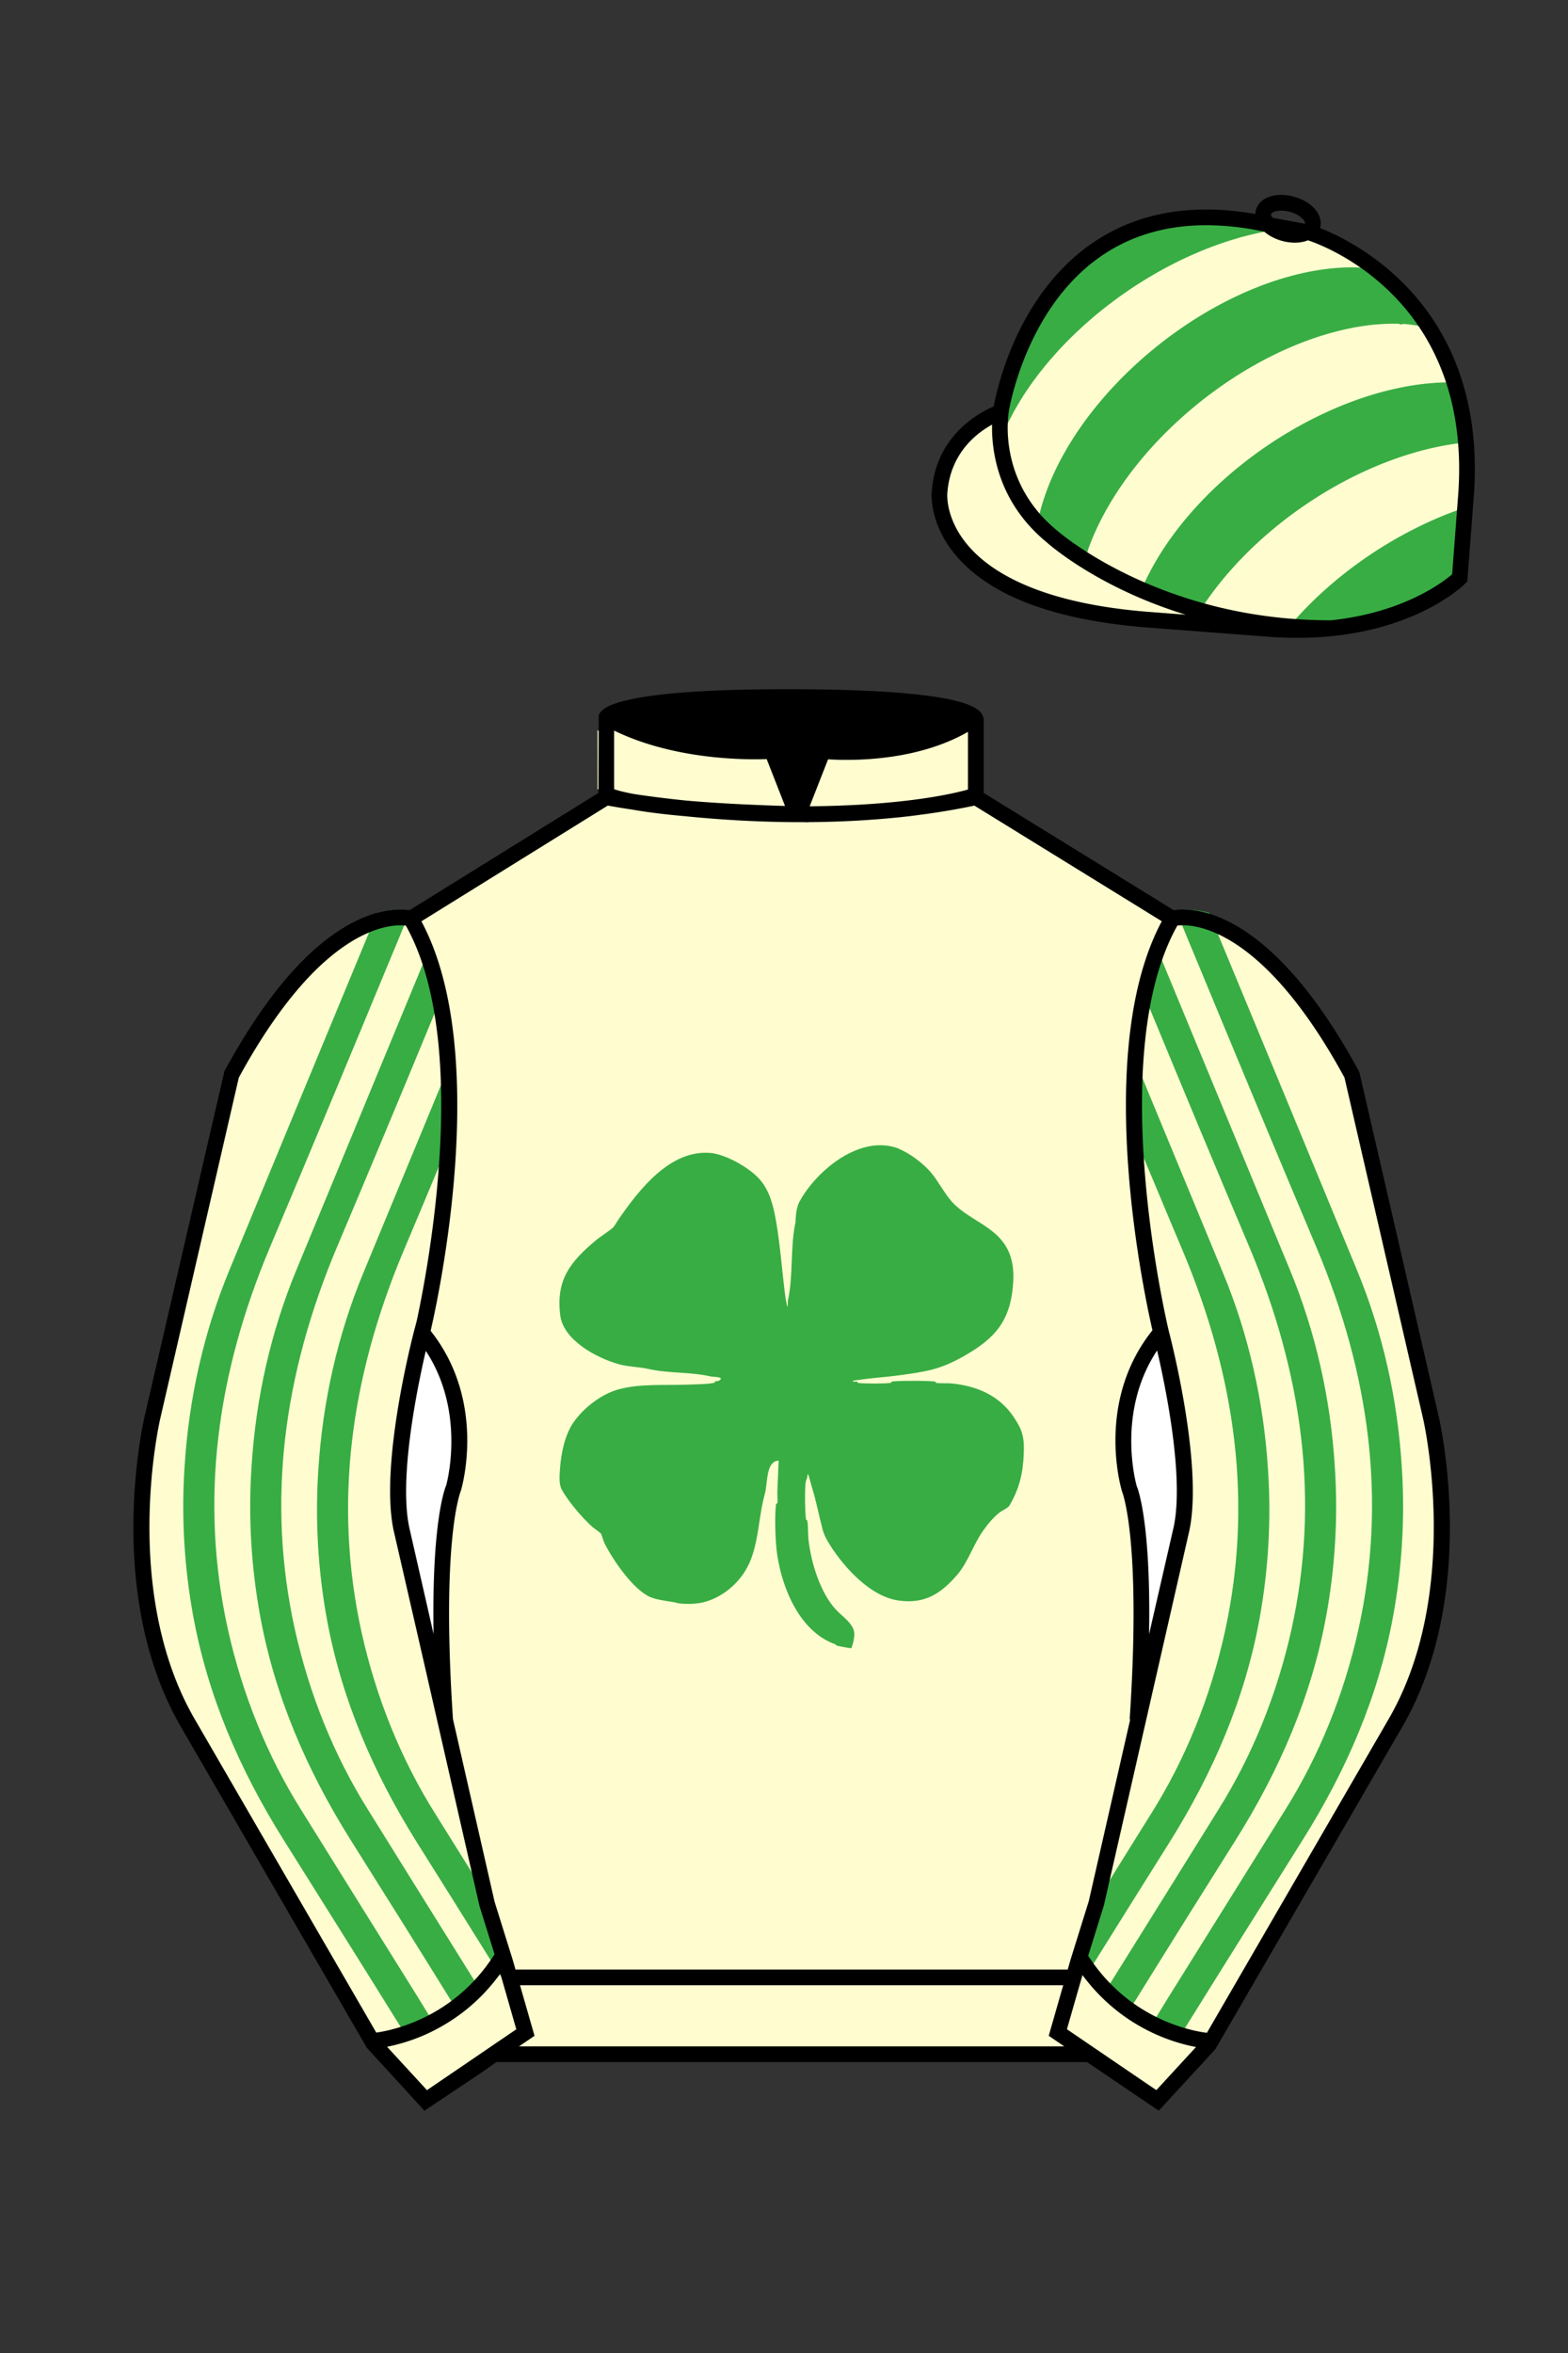 
<svg xmlns="http://www.w3.org/2000/svg" viewBox="0 0 100 150">

	<rect x="0" y="0" width="100" height="150" fill="#333333" stroke="none"/>

	<path d="M74.752 58.99s5.164-1.613 11.451 9.961l5.025 21.795s2.623 11.087-2.232 19.497l-11.869 20.482-3.318 3.605-4.346-2.944H31.484l-1.03.731-3.317 2.213-1.658-1.802-1.659-1.803-5.936-10.241-5.936-10.241c-2.427-4.205-2.985-9.08-2.936-12.902.049-3.823.705-6.595.705-6.595l2.512-10.897 2.512-10.898c3.144-5.787 6.007-8.277 8.084-9.321 2.077-1.043 3.368-.64 3.368-.64l6.228-3.865 6.229-3.865v-5.08s.087-.328 1.571-.655c1.483-.328 4.364-.655 9.95-.655 6.222 0 9.232.368 10.689.737 1.455.369 1.357.737 1.357.737v4.916l12.535 7.73z" fill="#fffdd0"></path>


  <path d="M57.35,73.25c.68.27,1.54.93,2.01,1.48s.84,1.3,1.33,1.86c.77.86,1.88,1.28,2.75,2.03.95.82,1.25,1.83,1.18,3.09-.15,2.49-1.14,3.61-3.2,4.77-1.51.85-2.39.96-4.12,1.2-.81.11-1.7.16-2.55.29-.12.02-.33.01-.38.11.09.01.21-.02.29,0,.03,0,.01.07.08.08.37.05,1.67.05,2.04,0,.08,0,.04-.08.11-.09.5-.06,2.21-.06,2.72,0,.08,0,.04.08.11.09.3.04.71,0,1.04.04,1.56.16,2.97.78,3.86,2.09.58.85.72,1.32.67,2.4-.05,1.26-.29,2.23-.92,3.3-.08.13-.45.31-.57.39-.39.28-.78.75-1.06,1.14-.66.91-1,2.07-1.7,2.88-1.03,1.19-2.06,1.87-3.74,1.63-1.77-.25-3.42-2.06-4.34-3.49-.23-.37-.4-.66-.51-1.08-.23-.88-.39-1.75-.66-2.62-.09-.29-.15-.58-.25-.86-.08.05-.04.15-.06.21-.06.16-.11.27-.12.49-.03.57-.03,1.6.04,2.16,0,.07.07.05.08.08.07.28.04.95.09,1.3.17,1.44.75,3.31,1.73,4.38.37.41,1.07.85,1.17,1.42.05.3-.06.77-.18,1.05-.06.01-.84-.13-.94-.17-.03-.01-.03-.06-.06-.07-2.25-.79-3.38-3.48-3.72-5.69-.12-.76-.18-2.44-.08-3.23,0-.08.08-.04.09-.11.03-.24-.02-.55,0-.8l.08-1.89c-.2.02-.28.06-.42.2-.36.4-.32,1.41-.46,1.92-.39,1.37-.38,2.95-.94,4.3-.5,1.21-1.59,2.21-2.85,2.58-.48.14-1.16.17-1.7.1-.05,0-.21-.06-.36-.08-.44-.07-1.06-.15-1.46-.32-1.08-.46-2.4-2.38-2.92-3.44-.07-.14-.17-.52-.23-.61-.03-.05-.46-.35-.54-.42-.64-.57-1.54-1.63-1.95-2.37-.21-.39-.14-.96-.11-1.41.07-.93.3-2.06.83-2.85.64-.94,1.78-1.83,2.89-2.14,1.34-.37,2.9-.25,4.32-.3.47-.02,1.36-.02,1.79-.12.03,0,.02-.06.06-.08.13-.05.27,0,.37-.18,0-.12-.55-.12-.65-.14-1.23-.3-2.72-.19-3.97-.48-.61-.14-1.31-.13-1.95-.32-1.39-.4-3.48-1.52-3.68-3.1-.29-2.28.66-3.43,2.27-4.78.31-.26.86-.59,1.12-.84.05-.05.28-.42.35-.53,1.3-1.87,3.27-4.43,5.85-4.2.97.09,2.44.92,3.1,1.65s.9,1.71,1.07,2.68c.28,1.59.39,3.3.61,4.94l.11.54c.07-.13.01-.29.04-.41.35-1.56.14-3.41.48-4.96.02-.45.05-.96.27-1.36,1.09-1.98,3.88-4.31,6.34-3.35Z" fill="#38ad44"></path>


	<path fill="#fffdd0" d="M83.483 14.819s11.045 3.167 10.006 16.831l-.299 3.929-.098 1.266s-3.854 3.878-12.191 3.244l-7.594-.578c-14.146-1.076-13.389-8.132-13.389-8.132.299-3.929 3.901-5.104 3.901-5.104s2.192-14.981 16.72-12.033l.391.107 2.553.47z"></path>


	<path fill="#38ad44" d="M87.837 17.17c-.074-.051-.178-.027-.268-.039a8.774 8.774 0 0 0-.55-.055 13.68 13.68 0 0 0-.281-.018l-.285-.01a9.367 9.367 0 0 0-.291-.002 9.499 9.499 0 0 0-.588.015c-.1.005-.199.011-.299.019-.102.007-.201.016-.303.025a18.649 18.649 0 0 0-.614.072c-.102.014-.205.03-.309.046l-.314.054c-.104.019-.209.038-.314.06-.105.021-.211.044-.318.067-.105.024-.213.048-.32.074a25.081 25.081 0 0 0-.97.262c-.107.033-.217.066-.326.102-.107.035-.219.071-.328.108l-.33.114-.33.122c-.109.042-.221.084-.33.128l-.334.135c-.109.046-.221.093-.33.141-.113.048-.223.098-.336.148l-.333.154c-.109.053-.221.106-.332.162-.113.055-.223.111-.336.168l-.332.174-.334.181c-.111.062-.223.124-.334.188-.111.063-.221.128-.334.194-.11.066-.222.132-.331.201a18.599 18.599 0 0 0-.662.42 27.008 27.008 0 0 0-.658.446c-.109.077-.219.154-.327.232-.108.079-.218.159-.325.239-.107.081-.217.163-.323.245-.109.083-.215.167-.323.252a39.354 39.354 0 0 0-.63.517 16.204 16.204 0 0 0-.607.53c-.1.089-.198.179-.296.268-.096.09-.194.181-.288.271-.096.091-.19.182-.283.274l-.277.276c-.091.092-.18.185-.27.279l-.264.28a22.25 22.25 0 0 0-.511.567c-.082.095-.165.19-.245.286l-.24.288c-.078.097-.156.192-.232.289l-.227.29c-.075.097-.148.194-.22.291l-.213.292-.206.293c-.068.098-.135.197-.201.295-.065.098-.13.196-.193.294l-.187.295a15.475 15.475 0 0 0-.351.591l-.167.295-.158.295a16.62 16.62 0 0 0-.152.295l-.145.295c-.047.098-.092.196-.136.295-.045.098-.089.196-.131.294-.042.097-.083.196-.124.294a17.642 17.642 0 0 0-.223.583c-.034.097-.068.194-.1.29-.033.097-.064.193-.095.289-.029.096-.059.191-.086.287-.027.096-.054.191-.078.286-.025.095-.048.19-.07.284-.023.095-.043.189-.063.283l-.025.162a14.676 14.676 0 0 0 3.021 2.332l.149-.469.046-.158a17.128 17.128 0 0 1 .224-.583c.039-.097.081-.195.122-.292l.13-.294a15.933 15.933 0 0 1 .283-.589c.049-.098.101-.197.152-.295.051-.098.105-.197.158-.295.054-.099.11-.197.166-.296l.173-.295c.059-.098.118-.197.18-.295.061-.099.122-.197.186-.294.064-.099.128-.198.193-.295.066-.099.134-.196.201-.294.067-.098.137-.195.206-.292.07-.098.142-.195.214-.293a18.537 18.537 0 0 1 .446-.581c.076-.097.154-.192.232-.289l.24-.288.245-.286c.083-.096.167-.19.253-.284.085-.095.171-.19.258-.282.087-.095.176-.188.265-.281a23.767 23.767 0 0 1 .546-.553c.094-.092.188-.184.283-.274.096-.091.191-.182.29-.272.097-.09.194-.18.294-.269a40.611 40.611 0 0 1 .608-.529l.313-.26c.104-.086.21-.171.317-.257a18.64 18.64 0 0 1 .647-.496c.107-.081.215-.16.324-.24.109-.079.219-.155.326-.232.109-.077.219-.152.328-.227.111-.074.221-.148.33-.219.111-.072.221-.144.332-.214.108-.07.22-.139.329-.207l.332-.201c.111-.066.223-.13.334-.193l.332-.188c.113-.061.223-.122.336-.181.109-.06.223-.117.332-.175.113-.057.223-.113.336-.168.109-.055.223-.108.332-.162.113-.052.223-.104.334-.154.111-.051.223-.1.334-.149.111-.048.221-.095.334-.141.109-.046.221-.091.33-.135.111-.044.221-.086.332-.128l.33-.122c.109-.039.221-.077.33-.114.109-.037.219-.073.328-.108.109-.035.219-.068.328-.102a25.23 25.23 0 0 1 .968-.263l.32-.074a17.778 17.778 0 0 1 .632-.127c.105-.019.209-.037.313-.053s.207-.032.313-.046a10.508 10.508 0 0 1 .915-.096c.1-.007.199-.014.299-.019a9.69 9.69 0 0 1 .588-.015l.289.002c.096.003.293.104.285.01 0 0 .984.033 1.871.361-.002-.005-1.848-2.715-3.471-3.839zM76.56 38.884c.061-.094.121-.189.186-.283.063-.094.127-.189.192-.283l.199-.282a18.428 18.428 0 0 1 .42-.562c.072-.093.145-.187.221-.28a18.284 18.284 0 0 1 .697-.83c.08-.092.162-.183.246-.274l.251-.273.258-.271.266-.268.271-.267c.092-.088.184-.177.277-.264a35.083 35.083 0 0 1 .572-.521c.098-.086.195-.171.295-.256.1-.085.199-.17.301-.254.102-.084.203-.168.309-.251a25.997 25.997 0 0 1 .953-.735l.33-.238a48.893 48.893 0 0 1 .674-.463 32.82 32.82 0 0 1 .68-.439l.342-.209c.115-.068.228-.136.344-.203l.344-.197c.115-.064.229-.128.346-.19.113-.062.229-.123.344-.184a22.518 22.518 0 0 1 .69-.347 34.27 34.27 0 0 1 .692-.322c.115-.052.23-.102.346-.151l.346-.145a17.607 17.607 0 0 1 .688-.269c.113-.043.229-.084.342-.125.115-.041.229-.08.342-.118.113-.039.229-.076.34-.112.115-.036.226-.071.34-.105l.338-.099c.113-.032.225-.063.336-.092.113-.029.225-.058.336-.085l.332-.079.33-.072.33-.065c.109-.021.219-.04.326-.059.109-.018.217-.036.324-.052.107-.016.215-.031.322-.045.105-.014.213-.026.318-.039.105-.011.211-.022.316-.031 0 0-.402-3.083-.801-3.82l-.113.003c-.1-.002-.199-.003-.301-.002-.1 0-.201.002-.303.004a16.984 16.984 0 0 0-.929.055c-.105.01-.211.02-.316.032-.105.012-.213.024-.32.038a20.451 20.451 0 0 0-.644.097c-.109.019-.219.038-.326.059-.109.021-.221.042-.33.065a19.462 19.462 0 0 0-.998.236c-.111.03-.225.06-.336.092a21.543 21.543 0 0 0-1.02.315c-.113.039-.227.078-.34.119-.115.04-.228.082-.344.125-.113.043-.228.086-.342.131a31.1 31.1 0 0 0-.346.138l-.346.145a45.787 45.787 0 0 0-.69.309l-.346.164a36.782 36.782 0 0 0-.69.348c-.115.06-.23.122-.346.184-.115.063-.229.125-.344.19-.115.065-.231.131-.344.197l-.344.203c-.115.069-.227.139-.342.21a19.769 19.769 0 0 0-.682.438l-.338.229c-.113.078-.225.155-.334.234-.111.079-.223.159-.33.238-.109.08-.219.16-.324.242-.107.081-.215.163-.318.245l-.313.247c-.104.083-.206.167-.308.251a24.614 24.614 0 0 0-.885.77c-.096.086-.189.174-.283.261-.094.087-.186.176-.277.264-.09.088-.182.177-.271.267-.088.089-.177.178-.264.268a20.664 20.664 0 0 0-.51.542l-.247.274a29.312 29.312 0 0 0-.471.552l-.227.278-.22.28a28.951 28.951 0 0 0-.619.844l-.192.283a19.459 19.459 0 0 0-.536.853c-.055.095-.111.189-.164.284a25.98 25.98 0 0 0-.157.285 15.115 15.115 0 0 0-.293.568c-.045.094-.091.189-.134.283a11.765 11.765 0 0 0-.248.566l3.707 1.329.087-.123zM93.606 32.299c-.117.037-.23.076-.348.116a29.008 29.008 0 0 0-1.042.388l-.35.143c-.117.048-.233.098-.35.148a34.238 34.238 0 0 0-.698.318 38.044 38.044 0 0 0-1.05.526c-.115.061-.232.124-.348.188-.117.064-.232.129-.35.195-.115.065-.231.132-.346.2-.117.068-.232.138-.348.208l-.346.214c-.115.072-.229.146-.344.22-.115.075-.227.15-.34.226l-.336.23c-.111.077-.221.154-.33.233-.109.079-.217.157-.324.237-.107.079-.213.159-.318.239-.105.081-.211.162-.313.244-.104.081-.207.163-.309.246-.102.083-.201.166-.301.249s-.197.167-.297.253l-.289.254c-.096.085-.189.171-.283.257-.094.085-.186.173-.277.259a16.89 16.89 0 0 0-.271.262l-.266.264a21.242 21.242 0 0 0-.512.534c-.084.09-.164.18-.246.27l-.24.271c-.078.091-.156.181-.232.272 0 0 6.795.794 10.965-3.179l.439-4.485zM63.8 28.111l.181-.458.057-.154a14.393 14.393 0 0 1 .407-.851l.149-.285a13.491 13.491 0 0 1 .322-.569l.172-.284.178-.284a15.308 15.308 0 0 1 .378-.566c.065-.094.131-.189.199-.282.068-.094.136-.189.206-.281.07-.094.141-.189.213-.282.071-.093.146-.186.22-.279.073-.094.149-.185.225-.278.076-.092.155-.185.233-.277l.239-.275.246-.274a21.258 21.258 0 0 1 .775-.812c.089-.09.18-.178.271-.266.091-.088.183-.177.277-.264l.283-.262c.095-.087.191-.174.289-.259l.294-.256a18.757 18.757 0 0 1 .609-.506l.312-.248a44.268 44.268 0 0 1 .642-.486 27.856 27.856 0 0 1 1.003-.701c.113-.076.227-.15.339-.223l.341-.217a31.378 31.378 0 0 1 1.028-.609l.345-.191c.114-.062.229-.123.345-.184l.345-.177c.115-.059.23-.115.345-.17.115-.057.231-.111.346-.164.115-.053.23-.107.346-.158.115-.052.23-.102.346-.151.115-.05.23-.098.345-.145.114-.048.229-.094.344-.139.115-.044.23-.089.343-.131a20.738 20.738 0 0 1 1.026-.355c.113-.037.227-.071.34-.106l.337-.099a12.1 12.1 0 0 1 .336-.091l.336-.086.334-.079c.109-.025.219-.049.33-.072.109-.023.219-.044.328-.065l.326-.059c.109-.018.217-.036.324-.052l-.859-.438s-3.765-.81-7.026.087c0 0-3.48.679-6.305 4.291 0 0-2.08 2.67-2.955 5.998 0 0-.504 2.386-.438 3.568"></path>


	<path fill="#fffdd0" d="M27.109 134.103l2.913-1.944 1.434-.999 2.014-1.385-1.298-4.521-1.154-3.698-5.45-23.896c-.876-4.191 1.314-12.492 1.314-12.492s4.328-17.817-.715-26.405c0 0-5.164-1.613-11.452 9.961L9.69 90.519s-2.623 11.088 2.231 19.498l11.871 20.482 3.317 3.604"></path>


	<path fill="#fffdd0" d="M73.785 134.1l-2.912-1.944-1.434-1-2.014-1.384 1.297-4.521 1.154-3.698 5.451-23.896c.875-4.191-1.314-12.493-1.314-12.493s-4.328-17.816.715-26.404c0 0 5.164-1.613 11.451 9.961l5.025 21.795s2.623 11.087-2.232 19.497l-11.869 20.482-3.318 3.605"></path>


  <path d="M31.88,125.89s.06.08.08.12c0,0,0,0,0,0,.22-.24.45-.46.7-.67l-.07-.24-.59-1.98-.37-1.24-.03-.09c-.54-.86-1.08-1.73-1.61-2.59-.75-1.2-1.49-2.39-2.24-3.59-2.17-3.45-3.76-7.37-4.69-11.55-1.8-8.17-.72-16.23,2.67-24.3.69-1.64,1.38-3.27,2.06-4.91.44-1.04.88-2.07,1.3-3.11.04-1.52.01-3.08-.12-4.6-.34.8-.67,1.6-1,2.41-1.6,3.86-3.2,7.73-4.8,11.6-1.63,3.93-2.6,8.2-2.87,12.58-.21,3.18-.02,6.38.55,9.5.93,5.08,2.96,9.79,5.75,14.24,1.57,2.49,3.13,4.99,4.69,7.49.2.31.39.62.58.93Z" fill="#38ad44"></path>
  <path d="M30.8,127.13s-.08.08-.12.12c-.44.44-.9.83-1.36,1.16-.18-.28-.35-.57-.54-.85-2.13-3.44-4.28-6.87-6.44-10.3-2.79-4.45-4.82-9.16-5.75-14.25-.57-3.11-.76-6.31-.55-9.49.27-4.38,1.24-8.65,2.87-12.58,2.65-6.41,5.3-12.82,7.95-19.22.21-.5.41-1,.62-1.49.12.29.23.59.33.9,0,0,.01.01.01.02.21.61.39,1.25.54,1.9-.25.61-.5,1.22-.76,1.83-2.02,4.89-4.06,9.78-6.13,14.67-3.39,8.07-4.47,16.13-2.67,24.3.93,4.18,2.52,8.1,4.69,11.55,2.25,3.61,4.5,7.24,6.76,10.85.19.29.37.59.55.88Z" fill="#38ad44"></path>
  <path d="M27.75,129.1c-.01.1-.03.21-.05.31-.57.3-1.11.52-1.6.68-.18-.29-.37-.59-.55-.88-2.48-3.99-4.98-7.97-7.48-11.95-2.79-4.45-4.82-9.16-5.75-14.25-.57-3.11-.76-6.31-.55-9.49.27-4.38,1.24-8.65,2.87-12.58,2.97-7.19,5.94-14.37,8.92-21.55,0-.02.01-.03.01-.04.16-.38.31-.75.47-1.12,0-.02.01-.03.01-.04.08-.02.16-.04.24-.06.15-.04.29-.06.42-.08.72-.11,1.21-.05,1.45.01-.12.3-.24.6-.37.9,0,.04-.03.08-.05.12-.25.62-.51,1.24-.77,1.86-2.57,6.21-5.15,12.41-7.77,18.61-3.39,8.07-4.47,16.13-2.67,24.3.93,4.18,2.52,8.1,4.69,11.55,2.48,3.98,4.96,7.97,7.45,11.95l.68,1.11.4.64Z" fill="#38ad44"></path>
  <path d="M69.29,125.89s-.06.08-.08.12c0,0,0,0,0,0-.22-.24-.45-.46-.7-.67l.07-.24.59-1.98.37-1.24.03-.09c.54-.86,1.08-1.73,1.61-2.59.75-1.2,1.49-2.39,2.24-3.59,2.17-3.45,3.76-7.37,4.69-11.55,1.8-8.17.72-16.23-2.67-24.3-.69-1.64-1.38-3.27-2.06-4.91-.44-1.04-.88-2.07-1.3-3.11-.04-1.52-.01-3.08.12-4.6.34.8.67,1.6,1,2.41,1.6,3.86,3.2,7.73,4.8,11.6,1.63,3.93,2.6,8.2,2.87,12.58.21,3.18.02,6.38-.55,9.5-.93,5.08-2.96,9.79-5.75,14.24-1.57,2.49-3.13,4.99-4.69,7.49-.2.31-.39.62-.58.93Z" fill="#38ad44"></path>
  <path d="M70.37,127.13s.08.08.12.12c.44.44.9.83,1.36,1.16.18-.28.35-.57.54-.85,2.13-3.44,4.28-6.87,6.44-10.3,2.79-4.45,4.82-9.16,5.75-14.25.57-3.11.76-6.31.55-9.49-.27-4.38-1.24-8.65-2.87-12.58-2.65-6.41-5.3-12.82-7.95-19.22-.21-.5-.41-1-.62-1.49-.12.29-.23.59-.33.9,0,0-.01.01-.01.02-.21.61-.39,1.25-.54,1.9.25.61.5,1.22.76,1.83,2.02,4.89,4.06,9.78,6.13,14.67,3.39,8.07,4.47,16.13,2.67,24.3-.93,4.18-2.52,8.1-4.69,11.55-2.25,3.61-4.5,7.24-6.76,10.85-.19.29-.37.59-.55.88Z" fill="#38ad44"></path>
  <path d="M73.42,129.1c.01.1.03.21.05.31.57.3,1.11.52,1.6.68.18-.29.37-.59.55-.88,2.48-3.99,4.98-7.97,7.48-11.95,2.79-4.45,4.82-9.16,5.75-14.25.57-3.11.76-6.31.55-9.49-.27-4.38-1.24-8.65-2.87-12.58-2.97-7.19-5.94-14.37-8.92-21.55,0-.02-.01-.03-.01-.04-.16-.38-.31-.75-.47-1.12,0-.02-.01-.03-.01-.04-.08-.02-.16-.04-.24-.06-.15-.04-.29-.06-.42-.08-.72-.11-1.21-.05-1.45.01.12.3.24.6.37.9,0,.04.03.08.05.12.25.62.51,1.24.77,1.86,2.57,6.21,5.15,12.41,7.77,18.61,3.39,8.07,4.47,16.13,2.67,24.3-.93,4.18-2.52,8.1-4.69,11.55-2.48,3.98-4.96,7.97-7.45,11.95l-.68,1.11-.4.64Z" fill="#38ad44"></path>


	<path fill="#fffdd0" d="M47.835 48.387l1.188 2.979s-8-.104-10.917-1.063v-3.75c0 .001 3.843 2.084 9.729 1.834zm3.948 0l-1.219 3c5.563.094 10.125-1.063 10.125-1.063v-3.688c-3.656 2.033-8.906 1.751-8.906 1.751z"></path>


	<path fill="#fff" d="M25.587 97.434c-.875-4.191 1.313-12.492 1.313-12.492 3.678 4.398 2.014 9.944 2.014 9.944s-1.313 2.917-.525 14.753l-2.802-12.205z"></path>
	<path fill="#fff" d="M75.345 97.434c.877-4.191-1.313-12.492-1.313-12.492-3.678 4.398-2.014 9.944-2.014 9.944s1.313 2.917.525 14.753l2.802-12.205z"></path>
	<path d="M84.819 40.543c-11.27 0-17.779-5.718-18.052-5.961-4.297-3.521-3.444-8.346-3.406-8.55l.982.184c-.033.181-.769 4.457 3.075 7.606.08.071 6.532 5.721 17.403 5.721h.09l.002 1h-.094z
	M82.73 40.661c-.596 0-1.218-.023-1.867-.072l-7.593-.579c-6.005-.457-10.158-2.021-12.344-4.647-1.696-2.038-1.513-3.956-1.504-4.037.271-3.571 3.034-5.027 3.952-5.415.256-1.371 1.571-7.096 6.191-10.343 2.977-2.091 6.7-2.705 11.074-1.816l.423.115 2.559.471c.114.033 11.425 3.44 10.367 17.35l-.411 5.379-.13.13c-.151.154-3.53 3.464-10.717 3.464zm-5.795-26.304c-2.591 0-4.87.677-6.794 2.03-4.813 3.383-5.817 9.896-5.826 9.961l-.045.305-.294.098c-.134.044-3.289 1.132-3.558 4.667-.008.078-.137 1.629 1.303 3.337 1.386 1.645 4.527 3.718 11.625 4.258l7.594.578c7.166.546 10.944-2.356 11.67-2.982l.381-4.997c.977-12.83-9.1-16.144-9.624-16.307l-2.958-.58a17.567 17.567 0 0 0-3.474-.368z
	M82.73 40.661c-.596 0-1.218-.023-1.867-.072l-7.593-.579c-6.005-.457-10.158-2.021-12.344-4.647-1.696-2.038-1.513-3.956-1.504-4.037.271-3.571 3.034-5.027 3.952-5.415.256-1.371 1.571-7.096 6.191-10.343 2.977-2.091 6.7-2.705 11.074-1.816l.423.115 2.559.471c.114.033 11.425 3.44 10.367 17.35l-.411 5.379-.13.13c-.151.154-3.53 3.464-10.717 3.464zm-5.795-26.304c-2.591 0-4.87.677-6.794 2.03-4.813 3.383-5.817 9.896-5.826 9.961l-.045.305-.294.098c-.134.044-3.289 1.132-3.558 4.667-.008.078-.137 1.629 1.303 3.337 1.386 1.645 4.527 3.718 11.625 4.258l7.594.578c7.166.546 10.944-2.356 11.67-2.982l.381-4.997c.977-12.83-9.1-16.144-9.624-16.307l-2.958-.58a17.567 17.567 0 0 0-3.474-.368z
	M82.574 15.469a3.11 3.11 0 0 1-.82-.114c-.686-.19-1.256-.589-1.524-1.066-.169-.299-.215-.613-.132-.908.223-.802 1.273-1.161 2.436-.838.685.189 1.255.587 1.524 1.065.169.299.215.614.132.91-.082.295-.282.54-.58.709-.285.16-.646.242-1.036.242zm-.858-2.042c-.389 0-.63.131-.655.223-.009.033.005.087.039.147.104.185.409.452.922.594.513.143.91.07 1.095-.035.061-.035.101-.074.109-.107l.001-.002c.01-.033-.005-.088-.04-.149-.104-.185-.408-.451-.92-.593a2.105 2.105 0 0 0-.551-.078z
	M73.901 134.551l-7.018-4.773 1.396-4.866 1.157-3.71 5.441-23.858c.839-4.021-1.289-12.173-1.311-12.254-.181-.745-4.32-18.123.767-26.785l.099-.167.184-.057c.229-.071 5.632-1.596 12.04 10.199l.048.126 5.025 21.795c.108.458 2.611 11.375-2.287 19.859L77.51 130.632l-3.609 3.919zm-5.857-5.19l5.701 3.883 2.991-3.249 11.842-20.436c4.696-8.134 2.204-19.022 2.179-19.131l-5.011-21.731c-5.364-9.843-9.742-9.825-10.658-9.696-4.709 8.387-.593 25.667-.55 25.842.088.334 2.206 8.455 1.317 12.714l-5.453 23.905-1.164 3.736-1.194 4.163zM27.069 134.554l-3.671-4.006-11.871-20.482c-4.897-8.485-2.394-19.403-2.284-19.864l5.071-21.919c6.411-11.799 11.813-10.27 12.04-10.199l.185.057.098.167c5.087 8.663.948 26.041.77 26.776-.024.091-2.152 8.245-1.31 12.271l5.448 23.888 1.144 3.661 1.4 4.877-7.02 4.773zm-2.834-4.555l2.99 3.248 5.702-3.883-1.198-4.175-1.151-3.688-5.46-23.934c-.893-4.267 1.227-12.388 1.317-12.731.04-.165 4.155-17.44-.551-25.829-.909-.107-5.339-.069-10.661 9.692l-5.008 21.729c-.026.111-2.519 11.001 2.176 19.136l11.844 20.435z
	M23.777 130.604l-.057-.998c.049-.003 4.939-.348 7.894-5.146l.852.523c-3.237 5.258-8.468 5.609-8.689 5.621z
	M27.903 109.751l-2.805-12.215c-.89-4.259 1.229-12.379 1.319-12.723l.247-.935.621.742c3.807 4.551 2.18 10.171 2.109 10.408-.034.087-1.268 3.124-.505 14.576l-.986.147zm-1.827-12.425l1.575 6.859c-.126-7.325.762-9.403.808-9.505-.004 0 1.317-4.618-1.323-8.591-.54 2.327-1.721 8.062-1.06 11.237zM51.09 52.412c-6.99 0-12.442-1.079-12.523-1.095l.198-.98c.12.025 12.197 2.409 23.363.001l.211.978c-3.813.822-7.727 1.096-11.249 1.096z
	M51.547 52.42l-.754-.02c-10.628-.278-12.238-1.21-12.453-1.394l.65-.76-.325.38.288-.408c.059.036 1.529.871 11.112 1.161l-1.17-2.989c-1.409.054-6.492.059-10.477-2.209l.494-.869c4.315 2.455 10.223 2.065 10.282 2.063l.367-.026 1.986 5.071z
	M50.904 52.404h-.733l1.983-5.065.379.041c.058.007 5.735.577 9.436-2.061l.58.814c-3.475 2.477-8.334 2.363-9.738 2.272L51.638 51.4c7.338-.069 10.418-1.167 10.449-1.178l.344.939c-.139.051-3.485 1.243-11.527 1.243z
	M73.031 109.751l-.986-.146c.762-11.452-.472-14.489-.484-14.519-.092-.295-1.719-5.915 2.088-10.466l.621-.742.246.935c.091.344 2.209 8.465 1.318 12.723l-.002.01-2.801 12.205zm.766-23.661c-2.652 3.985-1.314 8.603-1.3 8.652.027.051.912 2.12.786 9.44l1.573-6.856c.663-3.176-.518-8.911-1.059-11.236zM32.544 125.555h35.971v1H32.544zM77.101 130.604c-.222-.012-5.455-.362-8.689-5.621l.852-.523c2.964 4.818 7.844 5.144 7.893 5.146l-.056.998zM50.949 44.453c9.949 0 11.197 1.295 11.197 1.295-3.447 2.682-9.653 2.065-9.653 2.065l-1.61 3.884-1.652-3.822c-8.023 0-10.431-2.188-10.431-2.188s1.083-1.234 12.149-1.234z
	M73.899 134.553l-4.575-3.1H31.658l-.9.639-3.685 2.459-3.671-4.007-11.871-20.482c-2.565-4.445-3.049-9.609-3.003-13.16.049-3.834.691-6.588.719-6.703l5.071-21.919c2.657-4.891 5.449-8.097 8.299-9.529 1.731-.87 2.992-.805 3.498-.724l12.051-7.479.017-4.93c.111-.418.748-.75 1.947-1.015 2.004-.442 5.388-.667 10.058-.667 5.202 0 8.839.253 10.812.752.907.23 1.427.502 1.636.857a.696.696 0 0 1 .099.391v4.611l12.125 7.479c1.135-.186 6.067-.296 11.799 10.253l.048.126L91.732 90.2c.108.458 2.611 11.375-2.287 19.859L77.51 130.632l-3.611 3.921zm-49.659-4.558l2.99 3.249 4.109-2.791h38.292l4.116 2.789 2.989-3.247 11.842-20.436c4.701-8.143 2.204-19.022 2.179-19.131l-5.011-21.732c-5.95-10.916-10.79-9.678-10.836-9.661l-.212.061-.194-.114-12.771-7.877v-5.079c-.095-.068-.353-.209-.98-.369-1.301-.329-4.189-.722-10.566-.722-5.727 0-8.513.35-9.842.644-.712.157-1.041.303-1.179.382v5.143l-12.887 7.998-.218-.068c-.006-.002-1.155-.315-2.994.609-1.825.917-4.664 3.233-7.837 9.053l-5.008 21.729c-.007.03-.645 2.771-.692 6.489-.044 3.425.417 8.398 2.869 12.646l11.841 20.435zm14.835-83.971z
	" fill="#000000"></path>

</svg>
